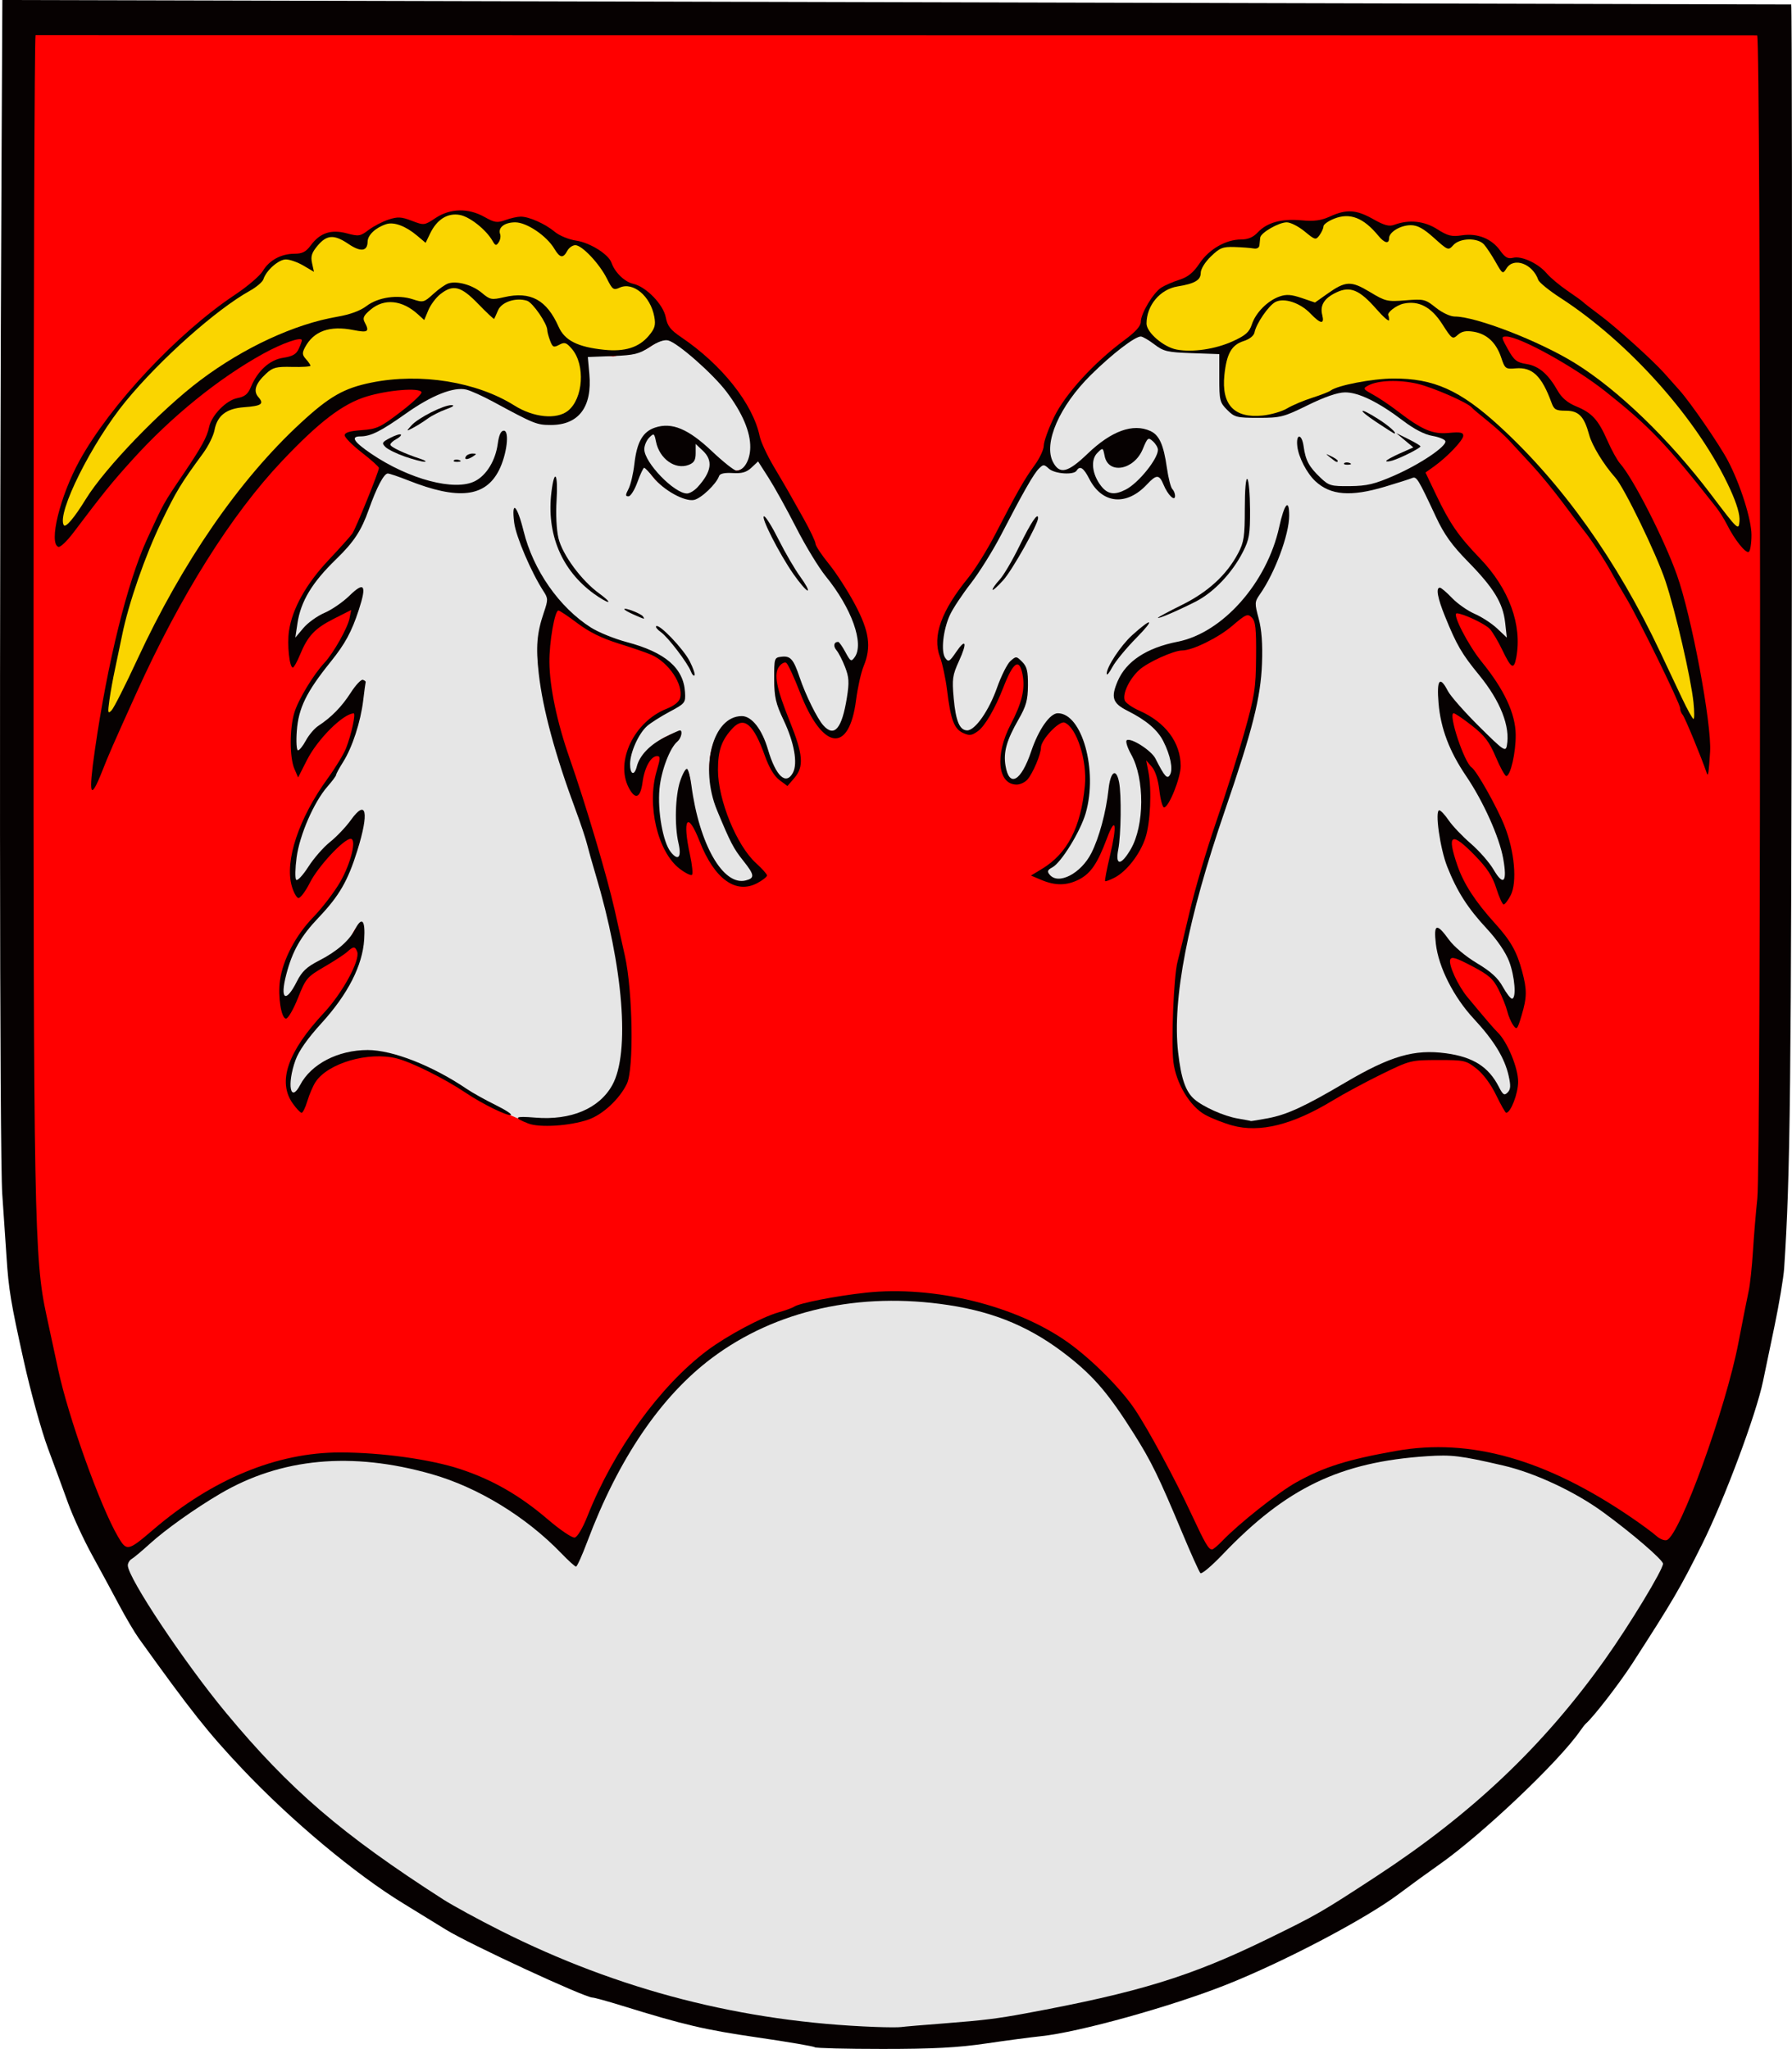 <?xml version="1.0" encoding="UTF-8" standalone="no"?>
<!-- Created with Inkscape (http://www.inkscape.org/) -->
<svg
   xmlns:dc="http://purl.org/dc/elements/1.1/"
   xmlns:cc="http://web.resource.org/cc/"
   xmlns:rdf="http://www.w3.org/1999/02/22-rdf-syntax-ns#"
   xmlns:svg="http://www.w3.org/2000/svg"
   xmlns="http://www.w3.org/2000/svg"
   xmlns:sodipodi="http://sodipodi.sourceforge.net/DTD/sodipodi-0.dtd"
   xmlns:inkscape="http://www.inkscape.org/namespaces/inkscape"
   version="1.0"
   width="627.994"
   height="717.904"
   id="svg2211"
   sodipodi:version="0.32"
   inkscape:version="0.45.1"
   sodipodi:docname="Herb_Gminy_Kozy.svg"
   inkscape:output_extension="org.inkscape.output.svg.inkscape"
   sodipodi:docbase="C:\Users\Mistrz\Desktop">
  <sodipodi:namedview
     inkscape:window-height="480"
     inkscape:window-width="640"
     inkscape:pageshadow="2"
     inkscape:pageopacity="0.0"
     guidetolerance="10.0"
     gridtolerance="10.0"
     objecttolerance="10.0"
     borderopacity="1.0"
     bordercolor="#666666"
     pagecolor="#ffffff"
     id="base" />
  <defs
     id="defs2214" />
  <g
     id="g2273"
     transform="translate(-5.209,-8.096)">
    <path
       id="path2231"
       d="M 290.738,725.405 C 290.41,725.077 281.364,723.531 270.634,721.97 C 252.155,719.28 244.965,717.596 223.238,710.868 C 218.144,709.291 213.466,708 212.843,708 C 210.121,708 169.661,689.256 161.5,684.213 C 156.55,681.155 149.859,677.043 146.631,675.076 C 129.762,664.796 107.129,645.881 90.022,627.766 C 78.039,615.076 72.261,607.787 53.842,582.126 C 52.38,580.089 49.281,574.84 46.955,570.461 C 44.63,566.083 40.344,558.162 37.431,552.861 C 34.518,547.559 30.775,539.459 29.113,534.861 C 27.451,530.262 24.245,521.55 21.99,515.5 C 19.735,509.45 15.939,495.725 13.553,485 C 8.997,464.512 8.232,459.901 7.497,448.5 C 7.249,444.65 6.576,434.75 6.002,426.5 C 5.052,412.863 4.932,225.416 5.767,60.798 L 6.035,8.096 L 632.939,9.659 C 633.181,9.871 633.274,100.147 633.146,210.272 C 632.936,390.883 632.612,420.006 630.451,452.5 C 630.231,455.8 628.687,465.025 627.02,473 C 625.352,480.975 623.57,489.525 623.058,492 C 620.654,503.64 609.555,533.367 601.778,549 C 594.105,564.422 591.488,568.896 577.21,591 C 572.731,597.934 563.584,609.761 560.968,612 C 560.647,612.275 559.735,613.438 558.942,614.585 C 551.494,625.356 524.489,650.956 509.5,661.454 C 505.65,664.15 499.31,668.758 495.412,671.693 C 483.847,680.399 455.394,695.369 435.011,703.47 C 415.709,711.141 383.287,720.151 370,721.536 C 366.425,721.909 357.709,723.066 350.631,724.107 C 340.886,725.54 332.126,726 314.548,726 C 301.78,726 291.065,725.732 290.738,725.405 z "
       style="fill:#060101" />
    <path
       id="path2227"
       d="M 59,543.976 C 79.633,526.331 102.245,517 124.369,517 C 138.838,517 156.003,519.376 166.5,522.831 C 177.817,526.556 187.387,532.06 197.274,540.53 C 201.522,544.169 205.725,547.001 206.613,546.824 C 207.561,546.634 209.409,543.522 211.086,539.293 C 220.255,516.165 236.513,493.689 253.052,481.275 C 259.9,476.135 272.107,469.605 278,467.929 C 280.475,467.226 282.95,466.331 283.5,465.942 C 285.274,464.686 298.221,462.153 308.644,461.023 C 332.506,458.435 361.409,465.553 379.522,478.479 C 387.751,484.35 397.934,494.529 402.809,501.757 C 407.564,508.805 416.992,526.269 422.919,539.004 C 427.513,548.876 428.759,551 429.956,551 C 430.347,551 431.979,549.631 433.583,547.958 C 439.345,541.95 453.162,531.007 459.371,527.535 C 469.084,522.103 477.35,519.496 494.5,516.455 C 520.46,511.852 547.024,519.387 577,539.855 C 580.575,542.296 584.49,545.184 585.699,546.273 C 586.909,547.362 588.553,548.002 589.353,547.695 C 593.943,545.933 610.015,501.604 614.441,478.5 C 615.916,470.8 617.521,462.7 618.008,460.5 C 618.495,458.3 619.175,452 619.518,446.5 C 619.861,441 620.553,432.675 621.056,428 C 622.367,415.8 622.308,21.308 620.995,20.497 L 17.666,20.427 C 17.302,21.377 16.987,112.458 16.966,222.828 C 16.928,433.925 17.212,449.351 21.506,469 C 22.287,472.575 24.129,481.125 25.6,488 C 29.179,504.734 40.352,535.919 46.571,546.53 C 49.622,551.738 50.019,551.656 59,543.976 z "
       style="fill:#ff0000" />
    <path
       sodipodi:nodetypes="csssssssssccsssccssssssssssssssssssssssssssscccsssccsssssssssccccssssssssssscccssssscccsssssssssssssssssssssssssc"
       id="path2257"
       d="M 206.04,399.519 C 211.919,398.024 219.169,393.402 221.717,388.748 C 229.961,373.687 222.786,335.264 204.158,281.781 C 194.57,254.25 192.798,236.219 196.905,223.741 C 198.755,218.118 197.86,217.665 195.722,214.63 C 189.645,206.004 184.324,188.269 185.999,187.612 C 186.567,187.389 186.627,188.41 186.934,189.922 C 188.735,198.793 191.359,204.97 194.465,210.27 C 201.638,222.509 212.556,230.317 225.376,233.72 C 235.155,236.315 240.683,239.823 243.2,245.368 C 244.232,247.641 244.647,251.244 244.659,252.301 C 242.793,257.935 238.226,256.864 234.418,259.512 C 229.441,262.668 224.828,272.452 224.828,277.225 C 224.828,280.202 227.598,281.186 228.474,278.427 C 229.611,274.843 233.185,268.94 238.198,266.4 C 243.91,263.505 243.57,264.636 241.035,268.523 C 235.349,278.301 233.723,294.168 238.4,304.716 C 239.686,307.328 243.63,310.491 244.118,310.491 C 244.613,310.491 243.442,304.282 243.133,298.276 C 242.74,290.631 243.123,286.519 244.097,283.319 C 245.741,277.919 246.182,276.256 247.055,281 C 247.409,282.925 247.546,287.503 248.255,291.353 C 248.963,295.203 251.743,302.891 253.537,306.466 C 258.363,316.085 264.249,319.856 268.239,316.938 C 270.069,315.6 270.461,314.092 267.395,310.601 C 263.68,306.37 262.117,304.588 257.692,293.793 C 252.304,280.645 252.261,269.658 259.145,262.129 C 262.234,258.751 266.44,258.521 269.679,262.37 C 271.103,264.063 272.843,267.383 273.189,268.853 C 274.333,273.726 278.457,281.168 279.883,281.715 C 280.69,282.025 282.569,280.464 283.503,279.038 C 285.655,275.753 284.748,271.223 280.153,260.44 C 277.274,253.682 276.554,251.179 276.639,246.522 C 276.768,239.576 276.366,239.319 279.536,239.319 C 282.416,239.319 283.438,240.877 286.594,249.733 C 289.271,257.241 294.89,265.026 296.965,265.026 C 299.322,265.026 301.654,259.923 302.585,253.116 C 303.532,246.193 302.94,243.004 299.825,237.726 C 298.582,235.618 297.482,234.553 298.117,234.161 C 299.32,233.417 299.225,233.914 301.791,238.179 C 303.721,241.388 304.447,241.154 305.492,239.202 C 306.094,238.077 307.026,234.394 307.026,232.628 C 307.026,228.303 300.988,216.462 295.474,209.707 C 293.005,206.682 288.044,198.739 284.807,192.414 C 281.57,186.089 277.378,178.725 275.312,175.513 L 270.969,168.499 C 268.719,172.81 265.975,173.274 261.313,173.267 C 257.55,173.267 256.429,172.91 255.904,174.566 C 255.062,177.218 250.377,181.546 247.563,182.253 C 244.586,183 237.824,179.823 234.032,175.223 C 232.395,173.236 230.751,170.199 230.559,170.444 C 228.931,173.631 228.712,179.458 225.245,181.121 C 223.996,181.121 224.871,181.777 226.09,179.397 C 226.864,177.884 227.803,173.878 228.176,170.853 C 229.12,163.193 230.999,160.581 234.264,158.893 C 240.499,155.668 245.233,158.067 254.567,167.042 C 258.226,170.561 262.376,173 263.074,173 C 265.994,173 269.026,169.713 269.026,164.928 C 269.026,155.632 262.544,144.831 249.563,133.494 C 245.612,130.044 240.681,126.53 239.5,126.222 C 238.106,125.859 235.708,127.828 232.934,129.667 C 229.326,132.06 227.338,131.112 220.143,133 L 210.011,132.034 C 212.5,140.128 212.391,148.264 205.046,154.073 C 191.689,160.15 181.714,148.043 169.602,143.937 C 165.165,142.597 157.406,145.306 147.046,152.474 C 141.175,156.537 137.034,159.539 134.676,159.916 C 132.588,160.25 128.388,160.436 128.388,160.866 C 128.388,162.662 135.932,169.354 144.709,173.471 C 156.57,179.034 167.146,180.379 172.453,177.074 C 176.721,174.415 178.881,171.485 180.185,165.129 C 180.761,162.321 180.803,160.071 181.353,160.129 C 183.105,160.311 181.603,168.568 179.383,172.92 C 174.464,182.562 165.343,182.513 146.902,175.373 C 138.996,172.311 138.89,173.025 135.812,181.62 C 132.251,191.56 128.652,196.943 122.274,203.629 C 113.46,212.868 109.75,220.199 108.416,227.669 L 108.459,233.285 L 112.419,228.033 C 114.275,226.274 117.886,223.95 120.086,223.049 C 122.286,222.148 125.543,219.719 127.861,217.471 C 131.311,214.127 131.31,214.268 131.824,215.605 C 132.462,217.269 129.311,225.324 126.44,230.952 C 125.568,232.662 122.747,237.053 120.172,240.353 C 111.224,251.82 107.97,260.321 108.585,267.793 L 109.793,272.819 L 112.597,268.457 C 113.977,266.461 117.749,262.501 120.8,260.016 C 123.858,257.525 127.296,254.01 128.643,251.461 C 130.058,248.784 130.955,247.537 131.782,247.694 C 132.568,247.844 132.32,248.191 132.305,248.466 C 132.29,248.741 132.014,251.307 131.333,255.961 C 129.91,265.695 125.726,275.045 120.019,282.441 C 113.888,290.389 109.037,303.13 108.31,310.92 C 107.564,318.91 109.692,318.787 113.411,312.442 C 114.841,310.001 118.069,306.292 120.405,304.378 C 122.74,302.464 126.05,299.129 127.938,296.608 C 129.827,294.088 130.126,296.276 131.453,293.931 C 132.905,291.366 129.458,311.573 124.823,318.298 C 123.629,320.031 120.258,325.028 117.153,328.328 C 114.048,331.628 109.293,337.828 107.841,340.853 C 105.157,346.442 102.846,359.201 104.449,359.195 C 104.932,359.194 107.625,356.763 109,354.152 C 110.967,350.417 114.18,347.148 118.662,344.767 C 125.195,341.298 126.693,339.153 128.741,335.216 C 131.227,330.438 132.232,331.892 131.815,339.282 C 131.301,348.365 127.33,355 118.226,365.178 C 110.434,373.889 107.246,380.012 106.504,386.591 C 106.005,391.022 109.302,394.027 110.46,390.379 C 110.773,389.392 113.381,385.705 115.717,383.439 C 127.353,372.153 146.336,375.319 168.264,390.118 C 173.258,393.488 184.701,399.496 188.586,400.679 C 192.332,401.819 201.299,400.726 206.04,399.519 z "
       style="fill:#e6e6e6;fill-opacity:1" />
    <path
       id="path2225"
       d="M 437.066,402.437 C 434.077,401.618 429.802,399.938 427.566,398.705 C 422.192,395.741 417.358,387.71 416.417,380.185 C 415.567,373.379 416.548,349.841 417.884,345 C 418.415,343.075 420.322,335.2 422.122,327.5 C 423.922,319.8 428.033,305.85 431.259,296.5 C 434.485,287.15 438.961,272.975 441.206,265 C 444.908,251.849 445.298,249.364 445.394,238.286 C 445.48,228.334 445.204,225.776 443.903,224.475 C 442.441,223.012 441.857,223.262 436.964,227.438 C 432.113,231.578 423.095,236 419.5,236 C 416.528,236 407.377,240.15 404.452,242.824 C 400.963,246.014 398.49,251.229 399.374,253.533 C 399.705,254.396 401.987,255.991 404.444,257.078 C 413.661,261.155 418.943,268.218 418.968,276.5 C 418.981,280.635 414.818,291 413.144,291 C 412.623,291 411.882,288.295 411.499,284.988 C 411.064,281.24 410.061,278.133 408.837,276.738 L 406.873,274.5 L 407.653,278.5 C 408.886,284.826 408.36,296.399 406.598,301.704 C 404.703,307.41 400.049,313.406 395.817,315.595 C 394.165,316.449 392.668,317.001 392.489,316.822 C 392.31,316.644 393.053,312.744 394.14,308.157 C 396.813,296.868 396.228,293.538 393.058,302 C 389.812,310.664 387.434,314.148 383.333,316.25 C 379.109,318.414 375.059,318.472 370.218,316.437 L 366.5,314.874 L 370.356,312.536 C 379.271,307.131 383.961,298.047 385.395,283.41 C 386.259,274.596 382.488,262.892 378.263,261.271 C 376.37,260.544 370,267.308 370,270.044 C 370,272.384 367.145,279.113 365.245,281.25 C 364.39,282.212 362.705,283 361.5,283 C 354.852,283 353.797,272.621 359.366,261.992 C 363.333,254.418 364.509,249.524 363.566,244.5 C 362.448,238.54 360.329,239.936 356.834,248.934 C 353.966,256.317 350.385,262.481 347.93,264.26 C 345.756,265.835 344.953,265.936 342.709,264.913 C 339.573,263.484 338.363,260.259 337.113,250 C 336.61,245.875 335.476,240.573 334.593,238.218 C 331.881,230.984 335.045,222.161 344.527,210.52 C 346.941,207.557 351.196,200.715 353.983,195.316 C 361.568,180.622 364.232,175.946 367.779,171.1 C 369.551,168.68 371,165.577 371,164.205 C 371,162.833 372.604,158.376 374.563,154.301 C 378.449,146.222 388.532,135.178 399.255,127.255 C 403.176,124.358 405,122.322 405,120.843 C 405,117.915 409.38,110.623 412.209,108.84 C 413.469,108.046 416.327,106.813 418.56,106.101 C 421.529,105.153 423.411,103.622 425.56,100.405 C 428.893,95.417 434.821,92 440.141,92 C 442.581,92 444.359,91.247 445.973,89.529 C 449.237,86.054 454.267,84.656 461.231,85.287 C 465.784,85.7 468.143,85.384 471.335,83.935 C 477.095,81.32 480.506,81.53 486.419,84.866 C 490.397,87.11 492.024,87.538 493.915,86.837 C 499.007,84.951 504.328,85.507 508.879,88.403 C 512.58,90.757 513.923,91.089 517.545,90.546 C 522.985,89.73 527.946,91.712 530.921,95.889 C 532.661,98.332 533.644,98.876 535.485,98.415 C 538.449,97.671 544.323,100.406 547.262,103.9 C 548.494,105.363 551.751,108.092 554.501,109.964 C 557.25,111.836 559.725,113.625 560,113.94 C 560.275,114.254 562.994,116.365 566.043,118.632 C 571.585,122.751 584.518,134.427 588.427,138.84 C 589.567,140.127 591.976,142.827 593.779,144.84 C 597.681,149.196 607.767,163.862 610.738,169.5 C 615.084,177.749 619,190.086 619,195.526 C 619,198.472 618.579,201.142 618.065,201.46 C 617.011,202.111 613.122,197.264 610.477,192 C 609.51,190.075 607.769,187.295 606.609,185.821 C 589.169,163.675 583.259,157.488 567.908,145.309 C 556.978,136.638 537.77,126 533.042,126 C 531.265,126 531.305,126.294 533.657,130.502 C 535.82,134.373 536.735,135.094 540.178,135.644 C 544.496,136.335 547.752,139.138 551.138,145.082 C 552.518,147.502 554.592,149.247 557.536,150.461 C 563.129,152.767 565.287,155.132 568.532,162.51 C 569.981,165.805 571.969,169.4 572.95,170.5 C 577.512,175.618 588.355,196.859 592.859,209.5 C 598.013,223.967 605.1,261.717 604.497,271.5 C 604.041,278.902 603.809,280.402 603.335,279 C 601.478,273.513 595.623,259.333 594.889,258.55 C 594.4,258.027 594,256.984 594,256.231 C 594,254.564 579.252,224.466 575.022,217.5 C 573.352,214.75 571.032,210.719 569.866,208.542 C 567.807,204.696 562.556,196.742 560.202,193.903 C 559.561,193.131 556.36,188.9 553.087,184.5 C 549.814,180.1 544.826,174.025 542.002,171 C 539.178,167.975 535.643,164.15 534.145,162.5 C 532.648,160.85 529.191,157.715 526.462,155.534 C 523.733,153.353 521.275,151.273 521,150.913 C 519.721,149.237 507.394,143.835 501.953,142.566 C 495.507,141.062 488.149,141.315 484.705,143.158 C 482.717,144.222 482.799,144.376 486.426,146.388 C 488.521,147.549 492.32,150.102 494.868,152.059 C 503.537,158.719 507.284,160.323 512.914,159.782 C 516.945,159.395 518,159.599 518,160.764 C 518,162.346 512.306,168.305 507.629,171.618 L 504.757,173.652 L 508.539,181.576 C 513.291,191.535 516.301,195.891 523.866,203.76 C 534.063,214.366 538.71,227.073 536.567,238.494 C 535.739,242.908 534.813,242.39 531.625,235.731 C 530.248,232.854 528.307,229.587 527.311,228.471 C 525.759,226.732 517.86,223 515.731,223 C 513.97,223 519.679,234.11 524.458,239.983 C 532.345,249.674 536.292,258.125 536.377,265.5 C 536.448,271.711 534.56,280 533.074,280 C 532.607,280 530.952,277.005 529.397,273.345 C 527.113,267.973 525.502,265.854 521.034,262.346 C 517.99,259.956 515.112,258.001 514.639,258.001 C 512.603,257.999 518.33,275.305 520.915,276.969 C 522.619,278.065 529.768,290.753 532.421,297.39 C 535.984,306.303 536.962,317.239 534.604,321.8 C 533.693,323.56 532.592,325 532.157,325 C 531.722,325 530.566,322.466 529.59,319.368 C 528.257,315.14 526.392,312.273 522.108,307.868 C 513.792,299.316 512.129,300.248 515.94,311.327 C 518.15,317.749 522.206,323.998 529.123,331.635 C 534.649,337.738 536.783,341.518 538.644,348.5 C 540.372,354.983 540.336,357.506 538.426,363.936 C 536.969,368.844 536.752,369.091 535.488,367.286 C 534.737,366.214 533.806,364.024 533.418,362.419 C 533.031,360.813 531.681,357.433 530.42,354.907 C 528.489,351.042 527.004,349.724 521.054,346.598 C 515.44,343.648 513.869,343.179 513.43,344.322 C 512.747,346.1 516.135,353.468 519.49,357.5 C 526.431,365.842 528.638,368.412 530.13,369.888 C 533.482,373.203 537.231,382.288 537.231,387.095 C 537.231,391.251 534.621,398.026 533.034,397.987 C 532.74,397.98 531.15,395.18 529.5,391.765 C 527.672,387.983 524.996,384.374 522.651,382.529 C 518.967,379.629 518.39,379.501 509.151,379.513 C 499.645,379.526 499.349,379.599 489.5,384.406 C 484,387.09 476.233,391.268 472.24,393.691 C 458.164,402.233 446.708,405.082 437.066,402.437 z "
       style="fill:#060101" />
    <path
       id="path2223"
       d="M 449.46,399.923 C 456.135,398.689 462.375,395.822 476.431,387.529 C 492.449,378.079 500.848,375.626 511.976,377.148 C 521.452,378.444 526.868,381.882 530.451,388.874 C 531.915,391.732 532.389,392.038 533.545,390.874 C 534.612,389.799 534.689,388.52 533.898,385 C 532.501,378.788 528.741,372.641 521.705,365.069 C 514.621,357.445 509.337,347.002 508.387,338.75 C 507.58,331.748 508.66,331.39 512.908,337.25 C 514.726,339.758 518.758,343.157 522.744,345.541 C 527.652,348.477 530.136,350.734 531.825,353.791 C 533.104,356.106 534.566,358 535.075,358 C 536.683,358 536.077,350.225 534.055,344.903 C 532.871,341.788 529.839,337.343 526.305,333.545 C 519.541,326.276 515.834,320.478 512.379,311.766 C 509.851,305.394 507.971,291.994 509.605,292.007 C 510.097,292.011 511.578,293.596 512.895,295.53 C 514.212,297.464 517.691,301.119 520.626,303.653 C 523.561,306.187 527.141,310.271 528.582,312.729 C 532.123,318.772 533.489,317.228 531.988,308.882 C 530.64,301.386 524.99,288.821 519.007,280.011 C 513.124,271.347 510.087,263.329 509.339,254.485 C 508.637,246.183 509.764,244.709 512.609,250.21 C 513.521,251.975 518.439,257.557 523.536,262.613 C 532.086,271.093 532.84,271.617 533.268,269.377 C 534.545,262.698 531.015,253.713 523.523,244.572 C 517.476,237.195 515.685,234.115 511.608,224.078 C 508.973,217.59 508.331,214 509.804,214 C 510.246,214 512.158,215.625 514.054,217.611 C 515.949,219.597 519.525,222.1 522,223.173 C 524.475,224.246 528.022,226.559 529.882,228.312 L 533.263,231.5 L 532.68,226.261 C 531.915,219.388 528.693,214.102 519.649,204.88 C 514.038,199.159 511.32,195.377 508.526,189.404 C 502.073,175.611 501.645,174.917 500.014,175.612 C 499.181,175.967 494.923,177.324 490.551,178.629 C 478.537,182.213 471.494,181.651 466.153,176.683 C 463.18,173.918 460.289,168.324 459.844,164.474 C 459.317,159.919 461.423,159.944 462.055,164.5 C 462.739,169.434 463.934,171.651 467.985,175.5 C 470.913,178.282 471.664,178.495 478.321,178.425 C 484.271,178.362 486.917,177.731 493.779,174.738 C 502.849,170.782 512.303,164.409 511.716,162.647 C 511.511,162.032 509.451,161.206 507.139,160.811 C 504.456,160.353 500.776,158.452 496.972,155.559 C 488.276,148.945 481.211,145.501 476.5,145.578 C 473.892,145.621 469.369,147.185 463.5,150.072 C 455.067,154.221 453.982,154.5 446.273,154.5 C 438.612,154.5 437.854,154.309 435.273,151.725 C 432.683,149.133 432.5,148.395 432.5,140.56 L 432.5,132.171 L 422.919,131.836 C 414.278,131.533 412.985,131.23 409.736,128.75 C 407.754,127.237 405.622,126 404.997,126 C 402.897,126 394.954,132.11 387.541,139.428 C 376.465,150.361 370.776,163.431 374.234,170 C 376.561,174.419 379.408,173.735 386.325,167.093 C 394.67,159.08 402.247,156.333 408.343,159.11 C 411.463,160.532 412.975,163.895 414.131,171.978 C 414.64,175.541 415.494,178.894 416.028,179.428 C 416.563,179.963 417,181.04 417,181.822 C 417,183.989 414.477,181.566 412.986,177.967 C 411.458,174.277 410.499,174.255 407.151,177.834 C 399.971,185.508 391.422,184.669 386.922,175.847 C 384.95,171.982 383.647,171.143 382.5,173 C 381.501,174.616 374.819,174.146 372.798,172.317 C 371.066,170.75 370.823,170.748 369.281,172.291 C 367.437,174.135 363.759,180.579 356.034,195.5 C 353.187,201 348.413,208.65 345.425,212.5 C 342.437,216.35 339.156,221.3 338.134,223.5 C 335.715,228.705 334.87,236.44 336.48,238.641 C 337.581,240.147 337.967,239.942 340.193,236.666 C 343.699,231.507 344.285,233.135 341.282,239.694 C 339.007,244.664 338.815,246.007 339.423,252.712 C 340.154,260.779 341.508,264 344.168,264 C 346.948,264 351.762,257.111 354.607,249.062 C 356.077,244.903 358.194,240.69 359.312,239.7 C 361.276,237.962 361.415,237.971 363.422,239.98 C 365.095,241.655 365.49,243.273 365.448,248.28 C 365.405,253.407 364.826,255.494 362.155,260.158 C 357.974,267.454 356.803,271.59 357.575,276.32 C 358.865,284.214 363.034,281.903 366.596,271.32 C 369.154,263.719 373.152,258 375.908,258 C 384.418,258 390.023,278.11 385.676,293.047 C 383.809,299.466 377.115,310.333 374.004,311.998 C 372.295,312.912 372.107,313.424 373.058,314.57 C 376.124,318.264 384.027,314.169 387.665,307 C 390.4,301.611 392.825,292.625 393.669,284.75 C 394.349,278.398 396.347,276.983 397.375,282.125 C 398.248,286.488 398.077,300.651 397.091,305.75 C 395.981,311.488 398.063,311.455 401.447,305.68 C 406.3,297.4 406.391,280.972 401.631,272.456 C 400.269,270.018 399.571,267.765 400.081,267.45 C 401.601,266.511 408.695,271.05 410.125,273.878 C 413.351,280.253 414.269,281.27 415.237,279.54 C 416.346,277.559 415.38,272.732 412.887,267.808 C 410.862,263.806 406.883,260.425 400.323,257.131 C 395.11,254.514 394.437,252.479 396.891,246.754 C 399.874,239.796 407.046,235.075 417.871,232.946 C 433.668,229.838 449.198,212.316 453.498,192.75 C 455.311,184.498 457.004,182.562 456.994,188.75 C 456.985,195.41 452.004,208.8 446.743,216.314 C 444.873,218.985 444.85,219.418 446.302,224.814 C 447.351,228.714 447.718,233.641 447.469,240.5 C 447.036,252.464 444.167,263.852 434.497,292 C 421.427,330.044 415.986,358.126 418.071,376.773 C 419.091,385.895 420.681,390.527 423.703,393.186 C 426.776,395.89 434.135,399.18 438.92,399.99 C 441.439,400.416 443.53,400.818 443.566,400.882 C 443.603,400.947 446.255,400.515 449.46,399.923 z "
       style="fill:#e6e6e6;fill-opacity:1" />
    <path
       id="path2201"
       d="M 190.322,401.737 C 184.874,399.617 185.512,399.075 192.742,399.682 C 205.259,400.731 215.225,396.525 219.792,388.265 C 226.043,376.96 223.657,346.921 213.934,314.5 C 212.779,310.65 211.433,305.875 210.943,303.89 C 210.454,301.904 208.648,296.504 206.932,291.89 C 199.767,272.629 195.432,256.611 194.018,244.172 C 192.944,234.721 193.341,229.925 195.793,222.715 C 197.319,218.227 197.31,217.761 195.653,215.215 C 191.413,208.704 186.017,196.084 185.406,191.25 C 184.374,183.089 186.411,184.935 188.716,194.25 C 192.093,207.898 201.227,220.953 212.319,227.987 C 214.945,229.653 220.56,231.932 224.797,233.053 C 238.315,236.628 244.75,242.145 245.265,250.601 C 245.493,254.351 245.329,254.559 239.854,257.484 C 236.749,259.143 233.198,261.4 231.963,262.5 C 228.989,265.149 226.049,271.706 226.022,275.75 C 225.997,279.509 227.508,280.096 228.37,276.662 C 229.331,272.832 232.891,269.089 238.065,266.467 C 240.743,265.11 243.173,264 243.467,264 C 244.572,264 243.943,266.802 242.586,267.928 C 239.952,270.115 236.911,278.144 236.32,284.475 C 235.595,292.239 237.528,303.13 240.244,306.583 C 242.879,309.933 244.137,308.513 242.975,303.499 C 241.538,297.3 241.835,286.842 243.594,281.677 C 244.471,279.104 245.554,277.224 246.001,277.5 C 246.447,277.776 247.125,280.364 247.506,283.251 C 250.232,303.891 258.61,318.57 266.531,316.582 C 269.789,315.764 269.65,314.65 265.67,309.668 C 262.261,305.402 261.181,303.322 256.489,292 C 250.278,277.014 255.018,259 265.172,259 C 268.644,259 272.247,263.592 274.324,270.664 C 277.085,280.062 280.65,283.39 283.085,278.841 C 284.833,275.575 283.553,268.316 279.848,260.481 C 277.039,254.542 276.543,252.38 276.523,246 C 276.501,238.671 276.559,238.493 279.086,238.199 C 282.236,237.833 283.292,239.042 285.464,245.5 C 287.52,251.613 291.605,259.886 293.734,262.25 C 297.603,266.546 300.254,263.429 301.993,252.541 C 302.851,247.173 302.745,245.38 301.356,241.799 C 300.44,239.434 299.084,236.788 298.343,235.919 C 297.117,234.48 297.419,233 298.939,233 C 299.273,233 300.414,234.613 301.475,236.583 C 303.246,239.871 303.512,240.02 304.702,238.392 C 308.147,233.682 303.702,221.216 294.579,210 C 292.119,206.975 287.457,199.309 284.22,192.964 C 280.983,186.619 276.657,178.804 274.606,175.598 L 270.876,169.768 L 268.572,171.932 C 266.82,173.579 265.235,174.036 261.953,173.842 C 259.108,173.674 257.489,174.032 257.203,174.891 C 256.285,177.645 250.88,182.79 248.407,183.262 C 245.05,183.904 237.785,179.877 234.204,175.389 C 232.717,173.525 231.251,172 230.948,172 C 230.644,172 229.586,174.25 228.597,177 C 227.608,179.75 226.196,182 225.459,182 C 224.342,182 224.345,181.564 225.474,179.387 C 226.22,177.95 227.143,174.012 227.527,170.637 C 228.398,162.96 230.471,159.33 234.797,157.902 C 240.679,155.961 246.389,158.341 254.698,166.195 C 258.657,169.938 262.524,173 263.293,173 C 265.911,173 268.066,169.386 268.133,164.884 C 268.214,159.419 265.35,152.702 259.81,145.365 C 255.064,139.078 242.725,128.22 239.371,127.378 C 237.975,127.028 235.687,127.841 232.929,129.667 C 229.211,132.129 227.508,132.545 219.929,132.846 L 211.207,133.191 L 211.742,139.089 C 212.793,150.682 208.039,157 198.265,157 C 193.3,157 192.451,156.658 178,148.834 C 174.425,146.898 170.215,144.998 168.645,144.612 C 164.254,143.531 156.466,146.607 147.5,152.964 C 138.685,159.214 135.125,161 131.484,161 C 127.982,161 129.179,162.913 135.271,167.053 C 148.542,176.072 164.63,180.311 171.705,176.653 C 175.718,174.577 178.839,169.454 179.637,163.63 C 180.072,160.458 180.745,159 181.775,159 C 183.867,159 182.81,167.493 180.042,172.917 C 175.255,182.3 165.772,183.355 148.329,176.445 C 144.936,175.1 141.685,174 141.105,174 C 139.757,174 137.212,178.835 134.435,186.671 C 131.817,194.058 129.226,197.997 123.034,204 C 114.563,212.213 110.606,218.77 109.448,226.513 L 108.702,231.5 L 111.537,228.135 C 113.096,226.284 116.426,223.895 118.936,222.826 C 121.446,221.757 125.36,219.067 127.633,216.848 C 132.905,211.702 133.804,213.037 130.95,221.774 C 128.424,229.505 126.168,233.665 121.066,240 C 112.559,250.562 109.805,256.2 109.221,264.25 C 108.95,267.982 109.137,271 109.638,271 C 110.137,271 111.389,269.433 112.42,267.518 C 113.451,265.603 115.413,263.304 116.778,262.41 C 121.358,259.409 124.986,255.697 128.134,250.791 C 129.853,248.112 131.764,246.088 132.38,246.293 C 132.996,246.499 133.434,246.854 133.353,247.083 C 133.272,247.312 132.885,250.2 132.491,253.5 C 131.597,261.009 128.675,269.97 125.463,275.059 C 124.108,277.205 123,279.247 123,279.598 C 123,279.949 121.639,281.786 119.976,283.68 C 115.242,289.072 110.221,300.591 109.157,308.5 C 108.639,312.35 108.574,315.884 109.011,316.353 C 109.449,316.823 111.365,314.771 113.269,311.793 C 115.174,308.816 118.59,304.909 120.862,303.11 C 123.133,301.31 126.41,297.864 128.143,295.451 C 133.631,287.809 134.646,292.623 130.409,306.198 C 127.123,316.731 124.084,321.989 116.946,329.5 C 110.559,336.219 107.684,341.275 105.516,349.599 C 103.236,358.355 105.346,359.718 109.233,352 C 111.013,348.466 112.681,346.894 117,344.679 C 123.233,341.482 127.513,337.774 129.615,333.75 C 132.057,329.075 133.271,330.405 132.833,337.277 C 132.252,346.402 127.132,356.436 117.875,366.592 C 112.988,371.954 109.908,376.339 108.745,379.592 C 105.698,388.114 106.965,394.787 110.389,388.25 C 114.245,380.887 123.695,376 134.076,376 C 142.797,376 156.828,381.515 168.829,389.659 C 170.762,390.971 175.253,393.476 178.808,395.226 C 182.364,396.977 184.797,398.568 184.216,398.761 C 182.97,399.177 174.189,394.865 168.5,391.044 C 160.982,385.995 149.505,380.274 144.216,378.938 C 134.349,376.447 120.119,380.591 115.775,387.22 C 114.902,388.553 113.624,391.525 112.935,393.822 C 112.247,396.12 111.335,398 110.91,398 C 110.484,398 109.093,396.538 107.818,394.75 C 102.375,387.119 105.99,376.61 118.759,362.939 C 125.242,355.997 131.503,344.475 130.381,341.549 C 129.631,339.596 129.092,339.606 126.867,341.621 C 125.881,342.512 122.246,344.886 118.788,346.895 C 112.808,350.37 112.359,350.903 109.629,357.774 C 108.05,361.748 106.165,365 105.44,365 C 103.772,365 102.549,357.304 103.322,351.665 C 104.323,344.364 108.768,335.887 114.944,329.5 C 118.136,326.2 122.394,320.637 124.408,317.137 C 128.202,310.544 130.282,302 128.093,302 C 125.688,302 116.697,311.658 113.848,317.301 C 112.228,320.509 110.367,322.956 109.711,322.737 C 109.056,322.519 108.036,320.619 107.446,318.516 C 104.959,309.65 109.939,294.738 120.013,280.887 C 122.761,277.109 125.669,272.327 126.476,270.259 C 128.353,265.452 129.982,257.989 129.144,258.035 C 125.356,258.244 116.476,267.12 112.787,274.386 L 109.682,280.5 L 108.386,277.5 C 106.672,273.532 106.661,263.443 108.365,257.781 C 109.73,253.246 115.042,244.459 118.94,240.288 C 122.032,236.979 127.022,228.141 127.693,224.783 L 128.284,221.828 L 122.244,224.877 C 115.538,228.262 113.068,230.885 110.341,237.515 C 109.329,239.978 108.202,241.994 107.838,241.996 C 106.637,242.003 105.784,233.926 106.483,229.17 C 107.626,221.398 112.459,212.723 120.28,204.409 C 124.249,200.189 128.02,195.989 128.66,195.075 C 129.882,193.331 138,173.321 138,172.054 C 138,171.651 135.3,169.224 132,166.662 C 128.7,164.099 126,161.381 126,160.621 C 126,159.651 127.755,159.113 131.901,158.814 C 137.285,158.424 138.483,157.866 145.579,152.443 C 149.857,149.175 153.164,146.05 152.929,145.5 C 152.222,143.851 141.307,144.712 133.728,147.014 C 125.356,149.557 117.09,155.853 104.084,169.593 C 86.19,188.497 68.43,216.78 52.967,251 C 44.662,269.379 43.44,272.17 41.032,278.267 C 36.809,288.959 36.136,286.976 38.478,270.743 C 42.907,240.054 49.835,212.079 56.743,197 C 62.51,184.41 62.404,184.599 69.501,174.118 C 75.801,164.815 77.782,161.207 78.477,157.768 C 79.314,153.628 84.485,148.319 88.396,147.586 C 90.967,147.103 92.092,146.191 93.091,143.78 C 95.483,138.005 99.703,134.167 104.441,133.457 C 107.715,132.966 109.038,132.212 109.883,130.357 C 110.497,129.009 111,127.646 111,127.328 C 111,125.947 104.175,128.315 97.443,132.032 C 81.811,140.66 65.283,154.054 51.628,169.159 C 44.317,177.245 41.556,180.655 30.862,194.808 C 28.656,197.728 26.322,199.933 25.675,199.709 C 22.174,198.495 26.233,181.921 33.075,169.5 C 43.846,149.945 67.436,124.765 87.484,111.424 C 91.907,108.482 96.334,104.705 97.322,103.032 C 99.529,99.296 103.754,97 108.42,97 C 111.155,97 112.425,96.345 114.112,94.063 C 117.352,89.68 121.245,88.383 126.745,89.854 C 130.91,90.968 131.466,90.883 134.369,88.68 C 136.091,87.373 139.224,85.738 141.332,85.047 C 144.587,83.98 145.819,84.041 149.516,85.453 C 153.827,87.1 153.907,87.09 157.859,84.474 C 163.016,81.062 169.32,80.928 174.984,84.111 C 178.543,86.111 179.438,86.243 182.339,85.194 C 184.156,84.537 186.568,84 187.699,84 C 190.626,84 196.271,86.519 199.629,89.323 C 201.245,90.672 204.532,92.02 207.148,92.406 C 211.973,93.118 218.498,97.215 219.511,100.168 C 220.66,103.519 224.099,106.863 227.066,107.514 C 231.588,108.508 237.678,114.765 238.527,119.292 C 239.092,122.305 240.168,123.696 243.867,126.197 C 258.246,135.914 269.101,149.619 271.465,161.04 C 271.859,162.943 274.046,167.65 276.325,171.5 C 281.138,179.629 281.414,180.111 286.874,189.888 C 289.143,193.952 291,197.872 291,198.6 C 291,199.327 293.093,202.492 295.651,205.633 C 298.21,208.774 302.33,215.154 304.807,219.81 C 309.875,229.337 310.64,234.804 307.85,241.553 C 306.953,243.724 305.765,249.045 305.21,253.377 C 302.778,272.358 293.427,271.024 285.5,250.566 C 283.459,245.298 281.318,240.696 280.743,240.341 C 280.167,239.985 279.058,240.551 278.278,241.597 C 276.305,244.245 277.237,249.067 282.014,260.915 C 286.676,272.478 287.012,276.715 283.582,280.694 L 281.163,283.5 L 278.347,281.404 C 276.518,280.042 274.734,277.065 273.254,272.904 C 269.324,261.855 265.988,258.975 262.006,263.194 C 258.105,267.328 256.807,271.004 256.816,277.887 C 256.829,288.397 263.382,304.402 270.189,310.552 C 272.285,312.445 274,314.375 274,314.84 C 274,315.305 272.497,316.495 270.66,317.484 C 263.103,321.553 255.578,316.12 250.364,302.831 C 246.138,292.059 244.23,294.86 247.033,307.722 C 247.779,311.145 248.089,314.245 247.722,314.612 C 247.355,314.979 245.413,314.027 243.406,312.496 C 235.664,306.591 231.792,290.168 235.333,278.25 C 236.639,273.851 236.667,273 235.503,273 C 233.3,273 231.067,277.015 230.377,282.214 C 229.64,287.775 227.81,288.467 225.526,284.05 C 220.771,274.855 227.443,260.945 238.759,256.463 C 241.49,255.381 243.214,253.994 243.565,252.599 C 244.735,247.937 239.578,240.22 233.5,237.537 C 231.85,236.808 226.675,235.024 222,233.572 C 216.132,231.75 211.666,229.55 207.576,226.466 C 204.317,224.01 201.312,222 200.897,222 C 199.615,222 197.676,233.146 197.745,240.11 C 197.832,248.813 200.403,261.101 204.726,273.473 C 210.469,289.909 217.993,315.237 220.628,327 C 221.429,330.575 223.037,337.775 224.201,343 C 226.954,355.356 227.386,382.566 224.912,387.78 C 222.361,393.155 216.416,398.67 211.29,400.417 C 204.849,402.611 194.279,403.277 190.322,401.737 z "
       style="fill:#060101" />
    <path
       id="path2229"
       d="M 336.761,716.99 C 349.58,716.003 354.783,715.36 364.5,713.564 C 404.365,706.196 422.479,700.626 449.5,687.431 C 466.783,678.99 468.062,678.254 487.363,665.64 C 521.011,643.649 546.047,619.918 567.688,589.5 C 576.249,577.468 587.996,558.086 587.998,555.992 C 588,554.663 577.128,545.306 567.018,537.935 C 557.091,530.698 543.047,524.14 532,521.584 C 517.034,518.12 513.979,517.745 505.353,518.311 C 474.854,520.314 455.927,529.411 433.627,552.787 C 429.803,556.795 426.321,559.72 425.888,559.287 C 425.456,558.854 422.655,552.65 419.665,545.5 C 411.287,525.471 408.727,520.219 402.606,510.503 C 393.906,496.696 388.757,490.604 379.758,483.478 C 367.011,473.383 354.231,467.895 337.57,465.363 C 306.359,460.618 277.02,467.181 254.712,483.899 C 236.794,497.327 221.913,519.245 211.02,548.25 C 209.213,553.062 207.438,557 207.075,557 C 206.713,557 204.41,554.92 201.958,552.377 C 189.54,539.501 172.749,529.242 156.5,524.603 C 128.503,516.61 103.64,518.927 82.271,531.522 C 73.406,536.747 63.179,544.025 57.711,549 C 54.991,551.475 52.143,553.86 51.382,554.3 C 50.622,554.74 50,555.759 50,556.565 C 50,560.885 69.873,590.716 84.425,608.238 C 106.756,635.128 125.002,650.804 160.5,673.596 C 163.8,675.715 172.8,680.621 180.5,684.499 C 222.034,705.416 265.421,716.566 312,718.294 C 316.125,718.447 320.175,718.463 321,718.33 C 321.825,718.197 328.917,717.594 336.761,716.99 z "
       style="fill:#e6e6e6;fill-opacity:1" />
    <path
       id="path2215"
       d="M 476.271,170.396 C 476.603,170.064 477.466,170.028 478.188,170.317 C 478.985,170.636 478.748,170.873 477.583,170.921 C 476.529,170.964 475.939,170.728 476.271,170.396 z "
       style="fill:#060101" />
    <path
       id="path2213"
       d="M 471.441,168.445 C 469.577,166.951 469.589,166.933 471.75,167.98 C 472.988,168.58 474,169.28 474,169.535 C 474,170.3 473.481,170.079 471.441,168.445 z "
       style="fill:#060101" />
    <path
       id="path2211"
       d="M 491,169.614 C 491,169.328 493.137,168.14 495.75,166.975 L 500.5,164.857 L 497.5,162.351 L 494.5,159.844 L 498.75,161.942 C 501.087,163.096 503,164.247 503,164.5 C 503,165.085 496.213,168.523 493.25,169.439 C 492.012,169.822 491,169.901 491,169.614 z "
       style="fill:#060101" />
    <path
       id="path2209"
       d="M 487.521,155.972 C 480.682,151.428 481.254,150.507 488.185,154.902 C 491.975,157.306 495.059,160.086 493.809,159.972 C 493.639,159.956 490.81,158.156 487.521,155.972 z "
       style="fill:#060101" />
    <path
       id="path2217"
       d="M 353.041,214.706 C 353.018,214.27 354.133,212.695 355.517,211.206 C 356.902,209.718 360.048,204.367 362.508,199.315 C 366.464,191.192 369,187.403 369,189.614 C 369,191.761 359.979,207.846 356.791,211.384 C 354.751,213.648 353.064,215.143 353.041,214.706 z "
       style="fill:#060101" />
    <path
       id="path2221"
       d="M 393.044,244.178 C 392.967,241.855 397.986,234.246 401.969,230.647 C 409.068,224.233 410.097,224.842 403.49,231.548 C 399.896,235.195 396.086,239.826 395.022,241.839 C 393.959,243.853 393.068,244.905 393.044,244.178 z "
       style="fill:#060101" />
    <path
       id="path2219"
       d="M 411,224.554 C 411,224.365 414.793,222.332 419.429,220.035 C 428.595,215.495 435.138,209.468 439.127,201.892 C 441.146,198.059 441.44,196.071 441.442,186.272 C 441.443,179.644 441.811,175.411 442.34,175.94 C 442.834,176.434 443.257,181.262 443.28,186.669 C 443.317,195.292 443.008,197.114 440.765,201.5 C 436.967,208.928 430.468,215.735 424.12,218.936 C 417.598,222.225 411,225.05 411,224.554 z "
       style="fill:#060101" />
    <path
       id="path2203"
       d="M 399.8,179.589 C 404.23,177.275 411,168.874 411,165.69 C 411,164.931 410.207,163.592 409.237,162.715 C 407.592,161.226 407.356,161.408 405.678,165.463 C 402.643,172.801 393.638,174.44 392.328,167.892 C 391.719,164.844 391.713,164.842 389.73,166.826 C 387.318,169.238 387.924,174.362 391.099,178.399 C 393.401,181.325 395.839,181.659 399.8,179.589 z "
       style="fill:#e6e6e6;fill-opacity:1" />
    <path
       id="path2207"
       d="M 598.679,254.203 C 597.787,245.669 592.366,222.212 588.851,211.677 C 585.676,202.159 574.445,178.991 571.298,175.467 C 567.242,170.924 563.133,164.21 562.124,160.474 C 560.366,153.971 558.458,152 553.919,152 C 550.499,152 549.812,151.62 548.949,149.25 C 545.521,139.841 542.211,136.656 536.382,137.159 C 532.821,137.465 532.601,137.302 531.293,133.379 C 529.551,128.153 526.268,125.08 521.621,124.326 C 518.935,123.89 517.448,124.19 516.06,125.446 C 514.239,127.094 514.027,126.946 510.661,121.684 C 506.808,115.661 502.383,113.318 497.066,114.486 C 494.476,115.054 491.076,117.72 491.75,118.654 C 491.887,118.844 492,119.555 492,120.233 C 492,120.911 489.995,119.174 487.545,116.373 C 481.64,109.623 478.365,108.259 473.549,110.544 C 469.255,112.582 467.72,115.035 468.584,118.479 C 469.426,121.834 468.007,121.661 464.479,117.978 C 460.821,114.16 455.166,112.305 452.133,113.929 C 449.751,115.204 445.435,121.499 444.849,124.554 C 444.622,125.74 443.112,126.935 440.988,127.614 C 436.804,128.949 435.057,132.052 434.287,139.511 C 433.212,149.924 437.748,154.719 447.702,153.691 C 450.636,153.388 454.491,152.264 456.268,151.193 C 458.046,150.122 461.975,148.456 465,147.491 C 468.025,146.525 470.95,145.385 471.5,144.957 C 473.867,143.115 486.126,140.754 493.5,140.72 C 507.602,140.655 516.852,144.791 530.514,157.268 C 552.631,177.467 571.92,204.546 587.059,236.649 C 589.355,241.517 592.776,248.762 594.662,252.75 C 596.548,256.738 598.36,260 598.688,260 C 599.016,260 599.012,257.391 598.679,254.203 z "
       style="fill:#fad500;fill-opacity:1" />
    <path
       id="path2205"
       d="M 611.567,179.577 C 600.599,155.509 576.376,128.2 552.021,112.445 C 548.087,109.9 544.605,107.071 544.285,106.159 C 542.289,100.477 535.675,98.088 533.147,102.135 C 531.853,104.208 531.741,104.142 529.328,99.885 C 527.961,97.473 526.133,94.713 525.266,93.75 C 523.064,91.305 516.821,91.435 514.523,93.974 C 512.76,95.922 512.671,95.889 507.76,91.474 C 504.077,88.163 501.96,87 499.614,87 C 496.016,87 492,89.403 492,91.557 C 492,93.667 490.41,93.321 488.292,90.75 C 483.011,84.338 478.28,82.512 472.706,84.736 C 470.668,85.549 469,86.755 469,87.416 C 469,88.077 468.384,89.46 467.631,90.49 C 466.321,92.281 466.096,92.225 462.403,89.181 C 460.281,87.431 457.462,86 456.14,86 C 453.362,86 447.072,89.609 446.848,91.332 C 446.764,91.974 446.64,93.175 446.572,94 C 446.497,94.92 445.686,95.364 444.475,95.148 C 443.389,94.954 440.387,94.729 437.806,94.648 C 433.71,94.519 432.657,94.94 429.556,97.946 C 427.489,99.949 426,102.366 426,103.718 C 426,106.252 423.882,107.488 417.882,108.457 C 411.744,109.448 407,115.118 407,121.462 C 407,124.573 412.964,129.715 417.577,130.58 C 423.155,131.627 431.19,130.429 437.282,127.643 C 441.741,125.603 443.023,124.461 443.927,121.723 C 445.278,117.629 449.449,113.437 453.619,111.983 C 455.991,111.156 457.736,111.274 461.362,112.505 L 466.043,114.094 L 470.271,111.099 C 476.78,106.49 478.646,106.403 485.272,110.399 C 490.735,113.694 491.402,113.851 497.772,113.329 C 504.181,112.804 504.684,112.926 508.387,115.889 C 510.618,117.674 513.447,119 515.026,119 C 522.462,119 544.593,127.573 557.077,135.289 C 572.193,144.633 590.123,161.927 604.799,181.319 C 614.327,193.908 614.505,194.077 614.8,190.735 C 615,188.472 613.917,184.734 611.567,179.577 z "
       style="fill:#fad500;fill-opacity:1" />
    <path
       id="path2186"
       d="M 283.271,209.25 C 278.3,202.137 271.621,189 272.976,189 C 273.527,189 275.837,192.713 278.108,197.25 C 280.38,201.787 283.799,207.637 285.705,210.25 C 287.611,212.863 288.747,215 288.23,215 C 287.713,215 285.481,212.412 283.271,209.25 z "
       style="fill:#060101" />
    <path
       id="path2192"
       d="M 247.342,243.393 C 246.244,240.446 239.29,231.317 236.832,229.595 C 235.616,228.743 234.862,227.805 235.157,227.51 C 236.164,226.503 244.752,235.489 246.949,239.847 C 248.154,242.238 248.894,244.44 248.593,244.74 C 248.293,245.04 247.73,244.434 247.342,243.393 z "
       style="fill:#060101" />
    <path
       id="path2190"
       d="M 227.25,223.416 C 225.463,222.634 224,221.794 224,221.549 C 224,220.811 229.961,223.127 230.561,224.098 C 231.227,225.177 231.323,225.197 227.25,223.416 z "
       style="fill:#060101" />
    <path
       id="path2188"
       d="M 213.364,216.149 C 201.973,207.897 196.633,195.099 198.464,180.441 C 199.527,171.93 200.837,174.065 200.257,183.364 C 199.949,188.291 200.224,193.764 200.924,196.684 C 202.313,202.473 208.992,211.533 215.173,216.01 C 217.443,217.655 218.85,219 218.3,219 C 217.75,219 215.529,217.717 213.364,216.149 z "
       style="fill:#060101" />
    <path
       id="path2199"
       d="M 53.214,239.398 C 69.115,205.066 88.989,176.261 110.491,156.385 C 120.678,146.968 125.75,144.075 135.5,142.119 C 152.613,138.687 172.231,141.854 185.5,150.191 C 192.196,154.399 200.235,155.194 204.226,152.044 C 209.62,147.787 210.386,135.885 205.622,130.347 C 203.675,128.083 203.076,127.889 201.176,128.906 C 199.231,129.947 198.868,129.784 197.991,127.475 C 197.446,126.042 197,124.376 197,123.773 C 197,121.501 191.91,114.106 189.91,113.471 C 186.024,112.238 181.004,113.885 179.751,116.804 C 179.115,118.287 178.503,119.646 178.39,119.824 C 178.277,120.003 175.755,117.64 172.786,114.574 C 166.732,108.324 164.015,107.627 159.514,111.168 C 157.998,112.36 156.109,114.888 155.317,116.784 L 153.876,120.232 L 151.688,118.241 C 146.129,113.182 139.869,112.556 135.085,116.582 C 132.61,118.665 132.209,119.521 133.009,121.016 C 134.786,124.337 134.186,124.749 129.055,123.734 C 120.708,122.084 115.121,124.091 112.077,129.833 C 111.052,131.767 111.111,132.465 112.42,133.912 C 113.289,134.872 114,135.917 114,136.235 C 114,136.553 111.114,136.742 107.587,136.656 C 102.013,136.52 100.822,136.827 98.478,139 C 94.732,142.473 93.87,145.102 95.771,147.256 C 97.868,149.632 96.862,150.334 90.715,150.783 C 84.504,151.237 81.333,153.707 80.37,158.842 C 80.007,160.779 78.203,164.419 76.361,166.932 C 68.521,177.628 67.044,180.063 61.754,191 C 56.117,202.654 50.246,219.562 48.037,230.5 C 47.371,233.8 46.239,239.2 45.523,242.5 C 44.806,245.8 43.91,250.75 43.532,253.5 C 42.929,257.889 43.023,258.317 44.301,257 C 45.101,256.175 49.112,248.254 53.214,239.398 z "
       style="fill:#fad500;fill-opacity:1" />
    <path
       id="path2194"
       d="M 249.701,178.75 C 254.608,173.363 255.161,169.44 251.5,166 L 249,163.651 L 249,166.85 C 249,169.343 248.448,170.26 246.5,171 C 241.823,172.778 236.334,168.867 235.11,162.884 C 234.49,159.854 234.366,159.777 232.728,161.415 C 231.778,162.365 231,164.201 231,165.494 C 231,170.153 241.474,181 245.974,181 C 246.896,181 248.574,179.988 249.701,178.75 z "
       style="fill:#e6e6e6;fill-opacity:1" />
    <path
       id="path2182"
       d="M 164.271,169.396 C 164.603,169.064 165.466,169.028 166.188,169.317 C 166.985,169.636 166.748,169.873 165.583,169.921 C 164.529,169.964 163.939,169.728 164.271,169.396 z "
       style="fill:#060101" />
    <path
       id="path2180"
       d="M 168.5,168 C 168.84,167.45 169.879,167.007 170.809,167.015 C 172.266,167.029 172.293,167.165 171,168 C 169.042,169.266 167.718,169.266 168.5,168 z "
       style="fill:#060101" />
    <path
       id="path2184"
       d="M 147.158,168.09 C 144.22,167.075 141.127,165.556 140.284,164.713 C 138.907,163.336 139.078,163.011 141.969,161.516 C 143.738,160.601 145.408,160.074 145.679,160.345 C 145.95,160.616 145.233,161.34 144.086,161.954 C 142.939,162.568 142,163.436 142,163.883 C 142,164.696 146.844,166.989 152.5,168.853 C 154.15,169.397 154.825,169.863 154,169.888 C 153.175,169.914 150.096,169.105 147.158,168.09 z "
       style="fill:#060101" />
    <path
       id="path2222"
       d="M 149.385,157.168 C 151.732,154.523 160.691,149.985 163.446,150.044 C 164.694,150.071 163.958,150.637 161.572,151.487 C 159.412,152.257 156.487,153.739 155.072,154.781 C 153.658,155.822 151.375,157.263 150,157.983 C 147.505,159.288 147.504,159.287 149.385,157.168 z "
       style="fill:#060101" />
    <path
       id="path2196"
       d="M 35.265,183 C 41.978,172.067 61.705,151.597 75.5,141.25 C 90.696,129.851 108.41,121.649 123.386,119.077 C 127.879,118.305 131.444,117 133.643,115.323 C 137.699,112.229 144.621,111.225 149.894,112.965 C 153.482,114.149 153.806,114.065 157.054,111.097 C 158.926,109.388 161.293,107.724 162.315,107.4 C 165.402,106.42 170.755,107.923 174.048,110.694 C 176.96,113.144 177.451,113.239 181.885,112.216 C 191.144,110.079 196.771,113.139 200.978,122.602 C 203.109,127.395 207.636,129.679 216.93,130.65 C 224.148,131.405 229.104,129.853 232.547,125.762 C 234.706,123.196 235.045,122.039 234.505,119.079 C 233.189,111.866 227.08,106.731 222.369,108.878 C 220.21,109.862 219.841,109.601 217.902,105.725 C 215.264,100.453 209.172,94 206.832,94 C 205.863,94 204.589,94.9 204,96 C 202.553,98.704 201.421,98.517 199.473,95.25 C 196.767,90.712 189.789,86 185.775,86 C 182.02,86 179.637,87.853 180.472,90.123 C 180.751,90.88 180.525,92.175 179.971,93 C 179.105,94.289 178.802,94.219 177.817,92.5 C 175.574,88.588 169.889,84.07 166.381,83.412 C 162.093,82.607 158.331,84.954 155.933,89.928 L 154.365,93.178 L 151.322,90.617 C 147.391,87.31 143.284,85.776 140.618,86.619 C 136.879,87.802 134.064,90.437 134.031,92.781 C 133.985,96.187 131.59,96.473 127.335,93.581 C 122.338,90.186 119.751,90.319 116.539,94.136 C 114.441,96.63 114.037,97.892 114.567,100.303 L 115.232,103.335 L 111.559,101.167 C 109.539,99.975 106.765,99 105.395,99 C 102.849,99 98.509,102.822 97.521,105.933 C 97.223,106.874 95.071,108.704 92.739,110 C 80.98,116.534 61.343,134.012 49.293,148.669 C 37.463,163.058 25.006,187.965 27.567,192.108 C 28.199,193.131 31.288,189.477 35.265,183 z "
       style="fill:#fad500;fill-opacity:1" />
  </g>
</svg>
